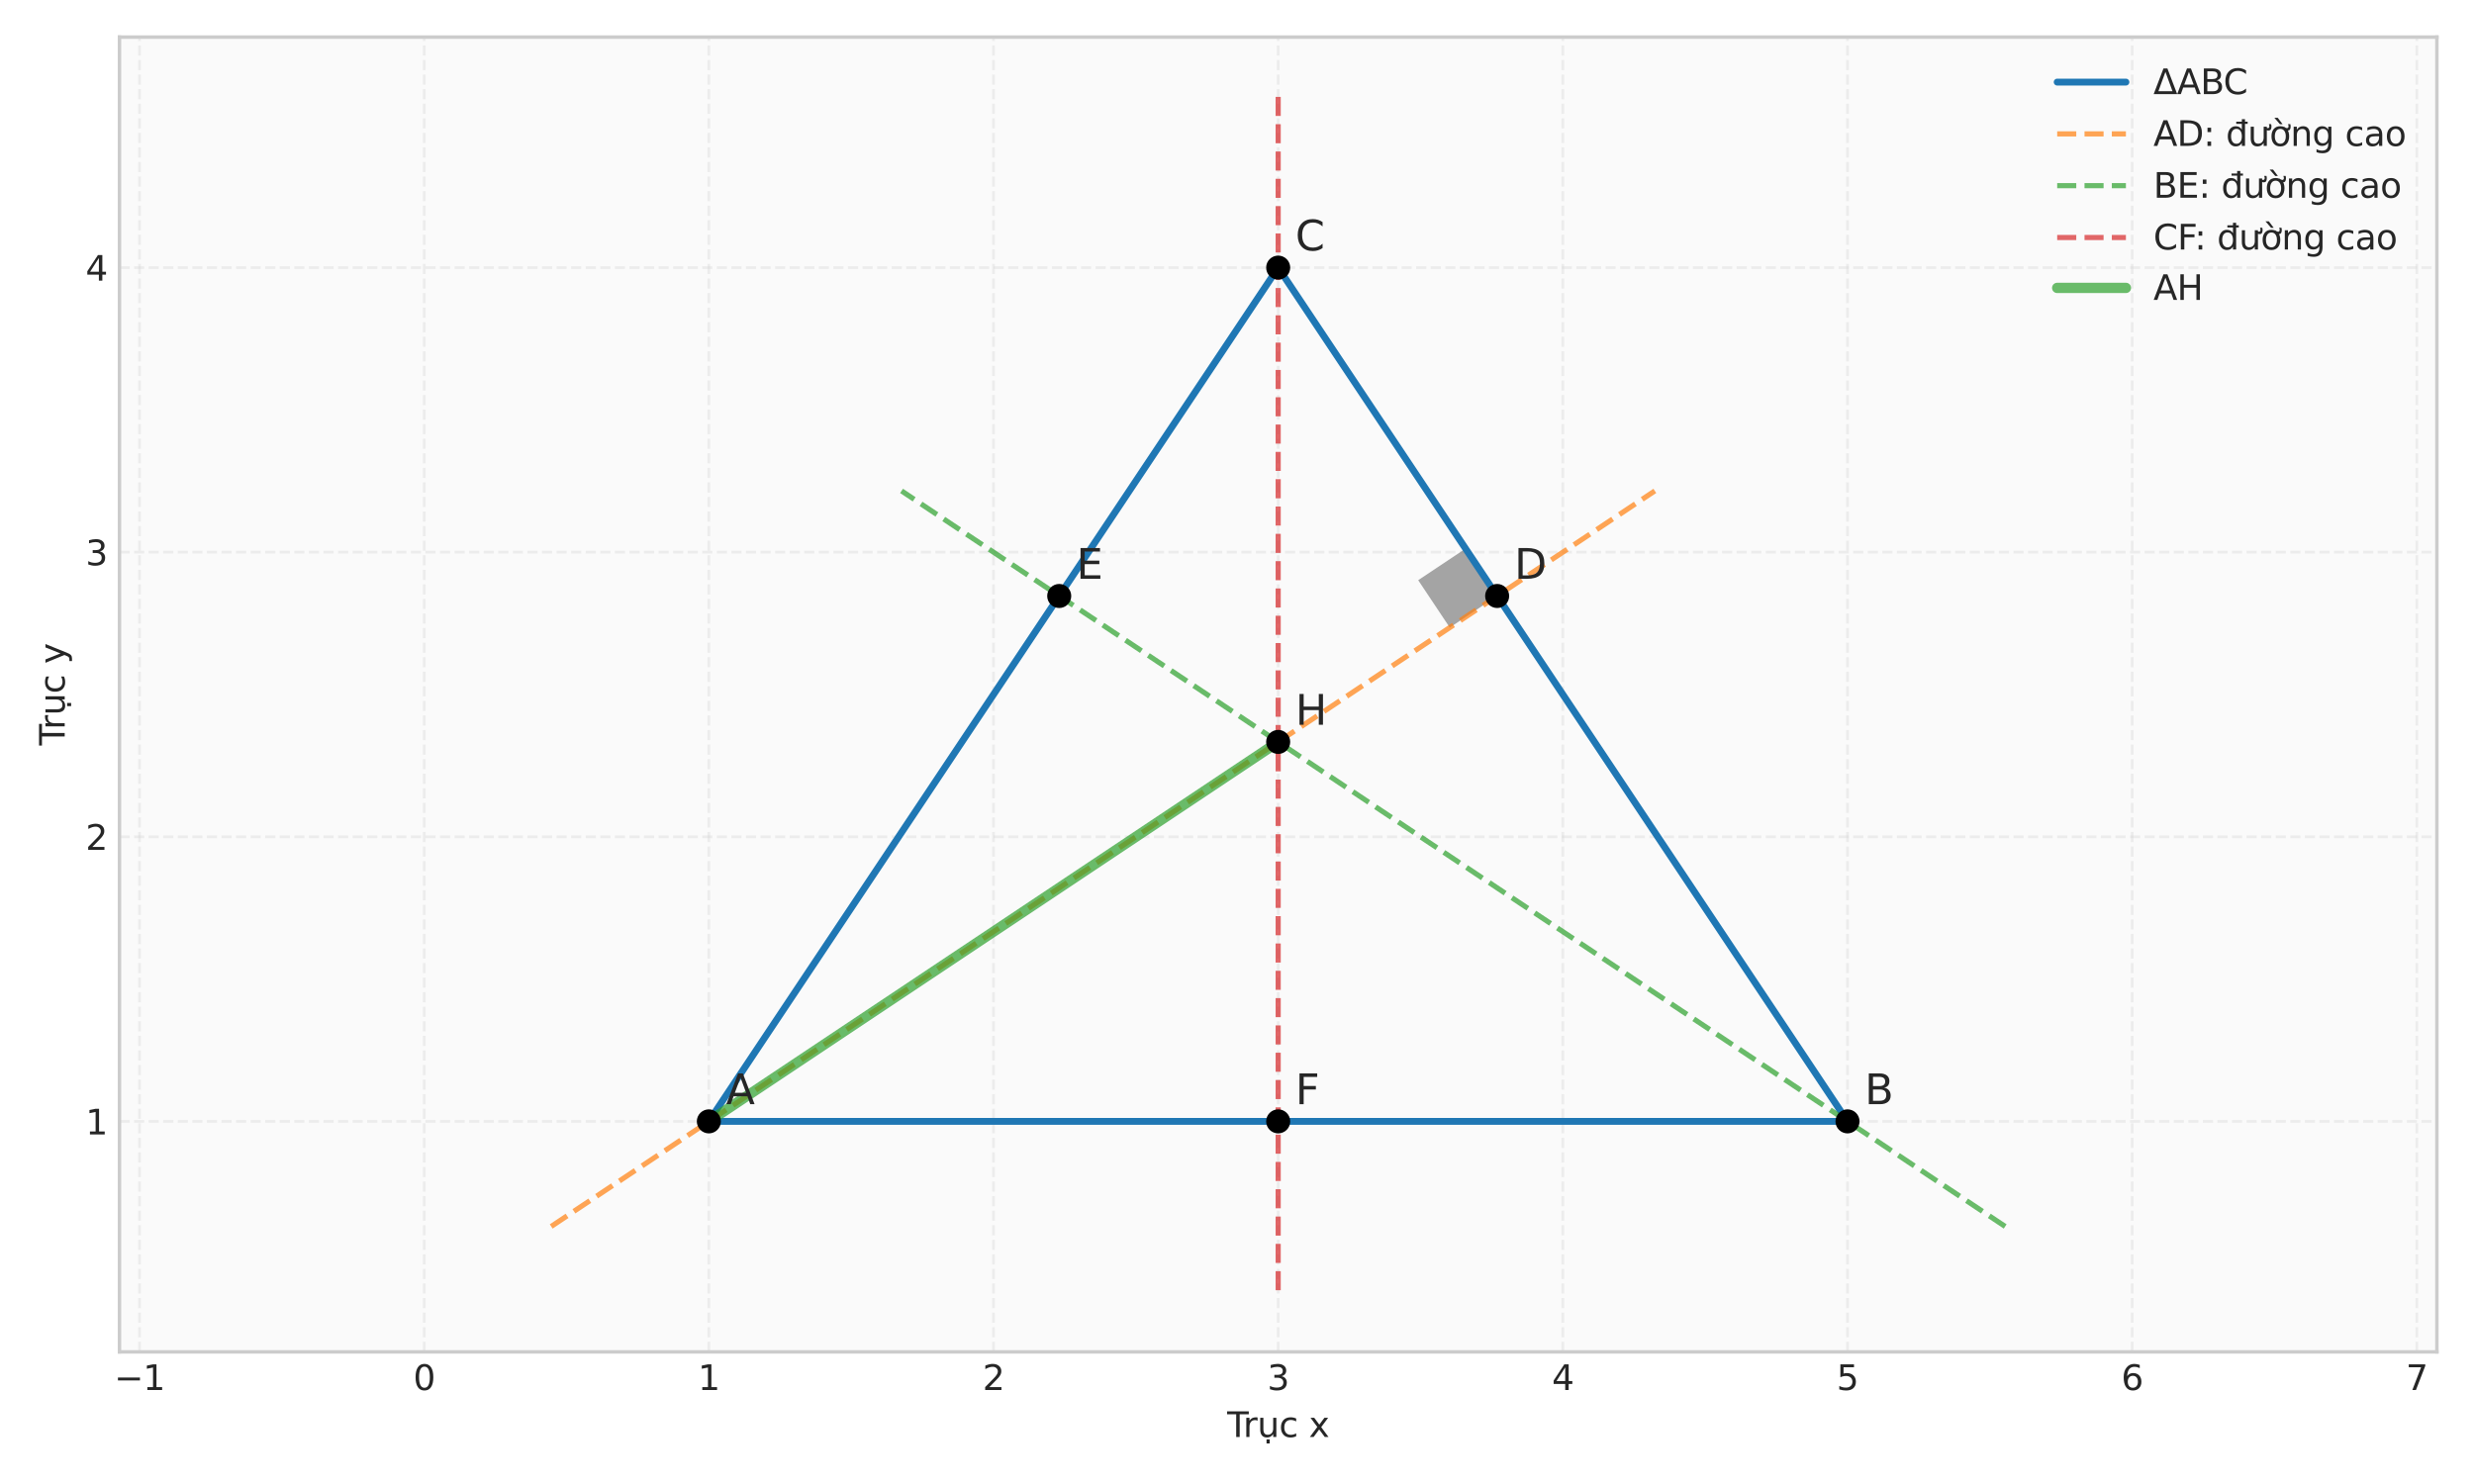 <?xml version="1.0" encoding="utf-8" standalone="no"?>
<!DOCTYPE svg PUBLIC "-//W3C//DTD SVG 1.1//EN"
  "http://www.w3.org/Graphics/SVG/1.1/DTD/svg11.dtd">
<svg xmlns:xlink="http://www.w3.org/1999/xlink" width="720pt" height="432pt" viewBox="0 0 720 432" xmlns="http://www.w3.org/2000/svg" version="1.1">
 <defs>
  <style type="text/css">*{stroke-linejoin: round; stroke-linecap: butt}</style>
 </defs>
 <g id="figure_1">
  <g id="patch_1">
   <path d="M 0 432 
L 720 432 
L 720 0 
L 0 0 
z
" style="fill: #ffffff"/>
  </g>
  <g id="axes_1">
   <g id="patch_2">
    <path d="M 34.77 393.54 
L 709.2 393.54 
L 709.2 10.8 
L 34.77 10.8 
z
" style="fill: #fafafa"/>
   </g>
   <g id="matplotlib.axis_1">
    <g id="xtick_1">
     <g id="line2d_1">
      <path d="M 40.608 393.54 
L 40.608 10.8 
" clip-path="url(#p1a3123258f)" style="fill: none; stroke-dasharray: 2.96,1.28; stroke-dashoffset: 0; stroke: #cccccc; stroke-opacity: 0.3; stroke-width: 0.8"/>
     </g>
     <g id="line2d_2"/>
     <g id="text_1">
      <!-- −1 -->
      <g style="fill: #262626" transform="translate(33.237 404.638) scale(0.1 -0.1)">
       <defs>
        <path id="DejaVuSans-2212" d="M 678 2272 
L 4684 2272 
L 4684 1741 
L 678 1741 
L 678 2272 
z
" transform="scale(0.016)"/>
        <path id="DejaVuSans-31" d="M 794 531 
L 1825 531 
L 1825 4091 
L 703 3866 
L 703 4441 
L 1819 4666 
L 2450 4666 
L 2450 531 
L 3481 531 
L 3481 0 
L 794 0 
L 794 531 
z
" transform="scale(0.016)"/>
       </defs>
       <use xlink:href="#DejaVuSans-2212"/>
       <use xlink:href="#DejaVuSans-31" transform="translate(83.789 0)"/>
      </g>
     </g>
    </g>
    <g id="xtick_2">
     <g id="line2d_3">
      <path d="M 123.453 393.54 
L 123.453 10.8 
" clip-path="url(#p1a3123258f)" style="fill: none; stroke-dasharray: 2.96,1.28; stroke-dashoffset: 0; stroke: #cccccc; stroke-opacity: 0.3; stroke-width: 0.8"/>
     </g>
     <g id="line2d_4"/>
     <g id="text_2">
      <!-- 0 -->
      <g style="fill: #262626" transform="translate(120.271 404.638) scale(0.1 -0.1)">
       <defs>
        <path id="DejaVuSans-30" d="M 2034 4250 
Q 1547 4250 1301 3770 
Q 1056 3291 1056 2328 
Q 1056 1369 1301 889 
Q 1547 409 2034 409 
Q 2525 409 2770 889 
Q 3016 1369 3016 2328 
Q 3016 3291 2770 3770 
Q 2525 4250 2034 4250 
z
M 2034 4750 
Q 2819 4750 3233 4129 
Q 3647 3509 3647 2328 
Q 3647 1150 3233 529 
Q 2819 -91 2034 -91 
Q 1250 -91 836 529 
Q 422 1150 422 2328 
Q 422 3509 836 4129 
Q 1250 4750 2034 4750 
z
" transform="scale(0.016)"/>
       </defs>
       <use xlink:href="#DejaVuSans-30"/>
      </g>
     </g>
    </g>
    <g id="xtick_3">
     <g id="line2d_5">
      <path d="M 206.297 393.54 
L 206.297 10.8 
" clip-path="url(#p1a3123258f)" style="fill: none; stroke-dasharray: 2.96,1.28; stroke-dashoffset: 0; stroke: #cccccc; stroke-opacity: 0.3; stroke-width: 0.8"/>
     </g>
     <g id="line2d_6"/>
     <g id="text_3">
      <!-- 1 -->
      <g style="fill: #262626" transform="translate(203.115 404.638) scale(0.1 -0.1)">
       <use xlink:href="#DejaVuSans-31"/>
      </g>
     </g>
    </g>
    <g id="xtick_4">
     <g id="line2d_7">
      <path d="M 289.141 393.54 
L 289.141 10.8 
" clip-path="url(#p1a3123258f)" style="fill: none; stroke-dasharray: 2.96,1.28; stroke-dashoffset: 0; stroke: #cccccc; stroke-opacity: 0.3; stroke-width: 0.8"/>
     </g>
     <g id="line2d_8"/>
     <g id="text_4">
      <!-- 2 -->
      <g style="fill: #262626" transform="translate(285.96 404.638) scale(0.1 -0.1)">
       <defs>
        <path id="DejaVuSans-32" d="M 1228 531 
L 3431 531 
L 3431 0 
L 469 0 
L 469 531 
Q 828 903 1448 1529 
Q 2069 2156 2228 2338 
Q 2531 2678 2651 2914 
Q 2772 3150 2772 3378 
Q 2772 3750 2511 3984 
Q 2250 4219 1831 4219 
Q 1534 4219 1204 4116 
Q 875 4013 500 3803 
L 500 4441 
Q 881 4594 1212 4672 
Q 1544 4750 1819 4750 
Q 2544 4750 2975 4387 
Q 3406 4025 3406 3419 
Q 3406 3131 3298 2873 
Q 3191 2616 2906 2266 
Q 2828 2175 2409 1742 
Q 1991 1309 1228 531 
z
" transform="scale(0.016)"/>
       </defs>
       <use xlink:href="#DejaVuSans-32"/>
      </g>
     </g>
    </g>
    <g id="xtick_5">
     <g id="line2d_9">
      <path d="M 371.985 393.54 
L 371.985 10.8 
" clip-path="url(#p1a3123258f)" style="fill: none; stroke-dasharray: 2.96,1.28; stroke-dashoffset: 0; stroke: #cccccc; stroke-opacity: 0.3; stroke-width: 0.8"/>
     </g>
     <g id="line2d_10"/>
     <g id="text_5">
      <!-- 3 -->
      <g style="fill: #262626" transform="translate(368.804 404.638) scale(0.1 -0.1)">
       <defs>
        <path id="DejaVuSans-33" d="M 2597 2516 
Q 3050 2419 3304 2112 
Q 3559 1806 3559 1356 
Q 3559 666 3084 287 
Q 2609 -91 1734 -91 
Q 1441 -91 1130 -33 
Q 819 25 488 141 
L 488 750 
Q 750 597 1062 519 
Q 1375 441 1716 441 
Q 2309 441 2620 675 
Q 2931 909 2931 1356 
Q 2931 1769 2642 2001 
Q 2353 2234 1838 2234 
L 1294 2234 
L 1294 2753 
L 1863 2753 
Q 2328 2753 2575 2939 
Q 2822 3125 2822 3475 
Q 2822 3834 2567 4026 
Q 2313 4219 1838 4219 
Q 1578 4219 1281 4162 
Q 984 4106 628 3988 
L 628 4550 
Q 988 4650 1302 4700 
Q 1616 4750 1894 4750 
Q 2613 4750 3031 4423 
Q 3450 4097 3450 3541 
Q 3450 3153 3228 2886 
Q 3006 2619 2597 2516 
z
" transform="scale(0.016)"/>
       </defs>
       <use xlink:href="#DejaVuSans-33"/>
      </g>
     </g>
    </g>
    <g id="xtick_6">
     <g id="line2d_11">
      <path d="M 454.829 393.54 
L 454.829 10.8 
" clip-path="url(#p1a3123258f)" style="fill: none; stroke-dasharray: 2.96,1.28; stroke-dashoffset: 0; stroke: #cccccc; stroke-opacity: 0.3; stroke-width: 0.8"/>
     </g>
     <g id="line2d_12"/>
     <g id="text_6">
      <!-- 4 -->
      <g style="fill: #262626" transform="translate(451.648 404.638) scale(0.1 -0.1)">
       <defs>
        <path id="DejaVuSans-34" d="M 2419 4116 
L 825 1625 
L 2419 1625 
L 2419 4116 
z
M 2253 4666 
L 3047 4666 
L 3047 1625 
L 3713 1625 
L 3713 1100 
L 3047 1100 
L 3047 0 
L 2419 0 
L 2419 1100 
L 313 1100 
L 313 1709 
L 2253 4666 
z
" transform="scale(0.016)"/>
       </defs>
       <use xlink:href="#DejaVuSans-34"/>
      </g>
     </g>
    </g>
    <g id="xtick_7">
     <g id="line2d_13">
      <path d="M 537.673 393.54 
L 537.673 10.8 
" clip-path="url(#p1a3123258f)" style="fill: none; stroke-dasharray: 2.96,1.28; stroke-dashoffset: 0; stroke: #cccccc; stroke-opacity: 0.3; stroke-width: 0.8"/>
     </g>
     <g id="line2d_14"/>
     <g id="text_7">
      <!-- 5 -->
      <g style="fill: #262626" transform="translate(534.492 404.638) scale(0.1 -0.1)">
       <defs>
        <path id="DejaVuSans-35" d="M 691 4666 
L 3169 4666 
L 3169 4134 
L 1269 4134 
L 1269 2991 
Q 1406 3038 1543 3061 
Q 1681 3084 1819 3084 
Q 2600 3084 3056 2656 
Q 3513 2228 3513 1497 
Q 3513 744 3044 326 
Q 2575 -91 1722 -91 
Q 1428 -91 1123 -41 
Q 819 9 494 109 
L 494 744 
Q 775 591 1075 516 
Q 1375 441 1709 441 
Q 2250 441 2565 725 
Q 2881 1009 2881 1497 
Q 2881 1984 2565 2268 
Q 2250 2553 1709 2553 
Q 1456 2553 1204 2497 
Q 953 2441 691 2322 
L 691 4666 
z
" transform="scale(0.016)"/>
       </defs>
       <use xlink:href="#DejaVuSans-35"/>
      </g>
     </g>
    </g>
    <g id="xtick_8">
     <g id="line2d_15">
      <path d="M 620.517 393.54 
L 620.517 10.8 
" clip-path="url(#p1a3123258f)" style="fill: none; stroke-dasharray: 2.96,1.28; stroke-dashoffset: 0; stroke: #cccccc; stroke-opacity: 0.3; stroke-width: 0.8"/>
     </g>
     <g id="line2d_16"/>
     <g id="text_8">
      <!-- 6 -->
      <g style="fill: #262626" transform="translate(617.336 404.638) scale(0.1 -0.1)">
       <defs>
        <path id="DejaVuSans-36" d="M 2113 2584 
Q 1688 2584 1439 2293 
Q 1191 2003 1191 1497 
Q 1191 994 1439 701 
Q 1688 409 2113 409 
Q 2538 409 2786 701 
Q 3034 994 3034 1497 
Q 3034 2003 2786 2293 
Q 2538 2584 2113 2584 
z
M 3366 4563 
L 3366 3988 
Q 3128 4100 2886 4159 
Q 2644 4219 2406 4219 
Q 1781 4219 1451 3797 
Q 1122 3375 1075 2522 
Q 1259 2794 1537 2939 
Q 1816 3084 2150 3084 
Q 2853 3084 3261 2657 
Q 3669 2231 3669 1497 
Q 3669 778 3244 343 
Q 2819 -91 2113 -91 
Q 1303 -91 875 529 
Q 447 1150 447 2328 
Q 447 3434 972 4092 
Q 1497 4750 2381 4750 
Q 2619 4750 2861 4703 
Q 3103 4656 3366 4563 
z
" transform="scale(0.016)"/>
       </defs>
       <use xlink:href="#DejaVuSans-36"/>
      </g>
     </g>
    </g>
    <g id="xtick_9">
     <g id="line2d_17">
      <path d="M 703.362 393.54 
L 703.362 10.8 
" clip-path="url(#p1a3123258f)" style="fill: none; stroke-dasharray: 2.96,1.28; stroke-dashoffset: 0; stroke: #cccccc; stroke-opacity: 0.3; stroke-width: 0.8"/>
     </g>
     <g id="line2d_18"/>
     <g id="text_9">
      <!-- 7 -->
      <g style="fill: #262626" transform="translate(700.18 404.638) scale(0.1 -0.1)">
       <defs>
        <path id="DejaVuSans-37" d="M 525 4666 
L 3525 4666 
L 3525 4397 
L 1831 0 
L 1172 0 
L 2766 4134 
L 525 4134 
L 525 4666 
z
" transform="scale(0.016)"/>
       </defs>
       <use xlink:href="#DejaVuSans-37"/>
      </g>
     </g>
    </g>
    <g id="text_10">
     <!-- Trục x -->
     <g style="fill: #262626" transform="translate(357.147 418.317) scale(0.1 -0.1)">
      <defs>
       <path id="DejaVuSans-54" d="M -19 4666 
L 3928 4666 
L 3928 4134 
L 2272 4134 
L 2272 0 
L 1638 0 
L 1638 4134 
L -19 4134 
L -19 4666 
z
" transform="scale(0.016)"/>
       <path id="DejaVuSans-72" d="M 2631 2963 
Q 2534 3019 2420 3045 
Q 2306 3072 2169 3072 
Q 1681 3072 1420 2755 
Q 1159 2438 1159 1844 
L 1159 0 
L 581 0 
L 581 3500 
L 1159 3500 
L 1159 2956 
Q 1341 3275 1631 3429 
Q 1922 3584 2338 3584 
Q 2397 3584 2469 3576 
Q 2541 3569 2628 3553 
L 2631 2963 
z
" transform="scale(0.016)"/>
       <path id="DejaVuSans-1ee5" d="M 544 1381 
L 544 3500 
L 1119 3500 
L 1119 1403 
Q 1119 906 1312 657 
Q 1506 409 1894 409 
Q 2359 409 2629 706 
Q 2900 1003 2900 1516 
L 2900 3500 
L 3475 3500 
L 3475 0 
L 2900 0 
L 2900 538 
Q 2691 219 2414 64 
Q 2138 -91 1772 -91 
Q 1169 -91 856 284 
Q 544 659 544 1381 
z
M 1991 3584 
L 1991 3584 
z
M 1690 -441 
L 2265 -441 
L 2265 -1172 
L 1690 -1172 
L 1690 -441 
z
" transform="scale(0.016)"/>
       <path id="DejaVuSans-63" d="M 3122 3366 
L 3122 2828 
Q 2878 2963 2633 3030 
Q 2388 3097 2138 3097 
Q 1578 3097 1268 2742 
Q 959 2388 959 1747 
Q 959 1106 1268 751 
Q 1578 397 2138 397 
Q 2388 397 2633 464 
Q 2878 531 3122 666 
L 3122 134 
Q 2881 22 2623 -34 
Q 2366 -91 2075 -91 
Q 1284 -91 818 406 
Q 353 903 353 1747 
Q 353 2603 823 3093 
Q 1294 3584 2113 3584 
Q 2378 3584 2631 3529 
Q 2884 3475 3122 3366 
z
" transform="scale(0.016)"/>
       <path id="DejaVuSans-20" transform="scale(0.016)"/>
       <path id="DejaVuSans-78" d="M 3513 3500 
L 2247 1797 
L 3578 0 
L 2900 0 
L 1881 1375 
L 863 0 
L 184 0 
L 1544 1831 
L 300 3500 
L 978 3500 
L 1906 2253 
L 2834 3500 
L 3513 3500 
z
" transform="scale(0.016)"/>
      </defs>
      <use xlink:href="#DejaVuSans-54"/>
      <use xlink:href="#DejaVuSans-72" transform="translate(46.334 0)"/>
      <use xlink:href="#DejaVuSans-1ee5" transform="translate(87.447 0)"/>
      <use xlink:href="#DejaVuSans-63" transform="translate(150.826 0)"/>
      <use xlink:href="#DejaVuSans-20" transform="translate(205.807 0)"/>
      <use xlink:href="#DejaVuSans-78" transform="translate(237.594 0)"/>
     </g>
    </g>
   </g>
   <g id="matplotlib.axis_2">
    <g id="ytick_1">
     <g id="line2d_19">
      <path d="M 34.77 326.436 
L 709.2 326.436 
" clip-path="url(#p1a3123258f)" style="fill: none; stroke-dasharray: 2.96,1.28; stroke-dashoffset: 0; stroke: #cccccc; stroke-opacity: 0.3; stroke-width: 0.8"/>
     </g>
     <g id="line2d_20"/>
     <g id="text_11">
      <!-- 1 -->
      <g style="fill: #262626" transform="translate(24.907 330.235) scale(0.1 -0.1)">
       <use xlink:href="#DejaVuSans-31"/>
      </g>
     </g>
    </g>
    <g id="ytick_2">
     <g id="line2d_21">
      <path d="M 34.77 243.592 
L 709.2 243.592 
" clip-path="url(#p1a3123258f)" style="fill: none; stroke-dasharray: 2.96,1.28; stroke-dashoffset: 0; stroke: #cccccc; stroke-opacity: 0.3; stroke-width: 0.8"/>
     </g>
     <g id="line2d_22"/>
     <g id="text_12">
      <!-- 2 -->
      <g style="fill: #262626" transform="translate(24.907 247.391) scale(0.1 -0.1)">
       <use xlink:href="#DejaVuSans-32"/>
      </g>
     </g>
    </g>
    <g id="ytick_3">
     <g id="line2d_23">
      <path d="M 34.77 160.748 
L 709.2 160.748 
" clip-path="url(#p1a3123258f)" style="fill: none; stroke-dasharray: 2.96,1.28; stroke-dashoffset: 0; stroke: #cccccc; stroke-opacity: 0.3; stroke-width: 0.8"/>
     </g>
     <g id="line2d_24"/>
     <g id="text_13">
      <!-- 3 -->
      <g style="fill: #262626" transform="translate(24.907 164.547) scale(0.1 -0.1)">
       <use xlink:href="#DejaVuSans-33"/>
      </g>
     </g>
    </g>
    <g id="ytick_4">
     <g id="line2d_25">
      <path d="M 34.77 77.904 
L 709.2 77.904 
" clip-path="url(#p1a3123258f)" style="fill: none; stroke-dasharray: 2.96,1.28; stroke-dashoffset: 0; stroke: #cccccc; stroke-opacity: 0.3; stroke-width: 0.8"/>
     </g>
     <g id="line2d_26"/>
     <g id="text_14">
      <!-- 4 -->
      <g style="fill: #262626" transform="translate(24.907 81.703) scale(0.1 -0.1)">
       <use xlink:href="#DejaVuSans-34"/>
      </g>
     </g>
    </g>
    <g id="text_15">
     <!-- Trục y -->
     <g style="fill: #262626" transform="translate(18.828 217.008) rotate(-90) scale(0.1 -0.1)">
      <defs>
       <path id="DejaVuSans-79" d="M 2059 -325 
Q 1816 -950 1584 -1140 
Q 1353 -1331 966 -1331 
L 506 -1331 
L 506 -850 
L 844 -850 
Q 1081 -850 1212 -737 
Q 1344 -625 1503 -206 
L 1606 56 
L 191 3500 
L 800 3500 
L 1894 763 
L 2988 3500 
L 3597 3500 
L 2059 -325 
z
" transform="scale(0.016)"/>
      </defs>
      <use xlink:href="#DejaVuSans-54"/>
      <use xlink:href="#DejaVuSans-72" transform="translate(46.334 0)"/>
      <use xlink:href="#DejaVuSans-1ee5" transform="translate(87.447 0)"/>
      <use xlink:href="#DejaVuSans-63" transform="translate(150.826 0)"/>
      <use xlink:href="#DejaVuSans-20" transform="translate(205.807 0)"/>
      <use xlink:href="#DejaVuSans-79" transform="translate(237.594 0)"/>
     </g>
    </g>
   </g>
   <g id="patch_3">
    <path d="M 435.711 173.493 
L 426.521 159.707 
L 412.734 168.898 
L 421.925 182.684 
z
" clip-path="url(#p1a3123258f)" style="fill: #808080; opacity: 0.7"/>
   </g>
   <g id="line2d_27">
    <path d="M 206.297 326.436 
L 537.673 326.436 
L 371.985 77.904 
L 206.297 326.436 
" clip-path="url(#p1a3123258f)" style="fill: none; stroke: #1f77b4; stroke-width: 2; stroke-linecap: round"/>
   </g>
   <g id="line2d_28">
    <path d="M 160.414 357.025 
L 163.658 354.862 
L 166.902 352.699 
L 170.147 350.536 
L 173.391 348.374 
L 176.635 346.211 
L 179.879 344.048 
L 183.123 341.885 
L 186.368 339.722 
L 189.612 337.559 
L 192.856 335.397 
L 196.1 333.234 
L 199.345 331.071 
L 202.589 328.908 
L 205.833 326.745 
L 209.077 324.582 
L 212.322 322.42 
L 215.566 320.257 
L 218.81 318.094 
L 222.054 315.931 
L 225.299 313.768 
L 228.543 311.605 
L 231.787 309.443 
L 235.031 307.28 
L 238.276 305.117 
L 241.52 302.954 
L 244.764 300.791 
L 248.008 298.628 
L 251.253 296.466 
L 254.497 294.303 
L 257.741 292.14 
L 260.985 289.977 
L 264.23 287.814 
L 267.474 285.651 
L 270.718 283.489 
L 273.962 281.326 
L 277.207 279.163 
L 280.451 277 
L 283.695 274.837 
L 286.939 272.674 
L 290.184 270.512 
L 293.428 268.349 
L 296.672 266.186 
L 299.916 264.023 
L 303.161 261.86 
L 306.405 259.697 
L 309.649 257.535 
L 312.893 255.372 
L 316.138 253.209 
L 319.382 251.046 
L 322.626 248.883 
L 325.87 246.72 
L 329.115 244.558 
L 332.359 242.395 
L 335.603 240.232 
L 338.847 238.069 
L 342.092 235.906 
L 345.336 233.743 
L 348.58 231.581 
L 351.824 229.418 
L 355.069 227.255 
L 358.313 225.092 
L 361.557 222.929 
L 364.801 220.766 
L 368.046 218.604 
L 371.29 216.441 
L 374.534 214.278 
L 377.778 212.115 
L 381.023 209.952 
L 384.267 207.789 
L 387.511 205.627 
L 390.755 203.464 
L 394 201.301 
L 397.244 199.138 
L 400.488 196.975 
L 403.732 194.813 
L 406.977 192.65 
L 410.221 190.487 
L 413.465 188.324 
L 416.709 186.161 
L 419.954 183.998 
L 423.198 181.836 
L 426.442 179.673 
L 429.686 177.51 
L 432.93 175.347 
L 436.175 173.184 
L 439.419 171.021 
L 442.663 168.859 
L 445.907 166.696 
L 449.152 164.533 
L 452.396 162.37 
L 455.64 160.207 
L 458.884 158.044 
L 462.129 155.882 
L 465.373 153.719 
L 468.617 151.556 
L 471.861 149.393 
L 475.106 147.23 
L 478.35 145.067 
L 481.594 142.905 
" clip-path="url(#p1a3123258f)" style="fill: none; stroke-dasharray: 5.55,2.4; stroke-dashoffset: 0; stroke: #ff7f0e; stroke-opacity: 0.7; stroke-width: 1.5"/>
   </g>
   <g id="line2d_29">
    <path d="M 583.556 357.025 
L 580.312 354.862 
L 577.068 352.699 
L 573.823 350.536 
L 570.579 348.374 
L 567.335 346.211 
L 564.091 344.048 
L 560.847 341.885 
L 557.602 339.722 
L 554.358 337.559 
L 551.114 335.397 
L 547.87 333.234 
L 544.625 331.071 
L 541.381 328.908 
L 538.137 326.745 
L 534.893 324.582 
L 531.648 322.42 
L 528.404 320.257 
L 525.16 318.094 
L 521.916 315.931 
L 518.671 313.768 
L 515.427 311.605 
L 512.183 309.443 
L 508.939 307.28 
L 505.694 305.117 
L 502.45 302.954 
L 499.206 300.791 
L 495.962 298.628 
L 492.717 296.466 
L 489.473 294.303 
L 486.229 292.14 
L 482.985 289.977 
L 479.74 287.814 
L 476.496 285.651 
L 473.252 283.489 
L 470.008 281.326 
L 466.763 279.163 
L 463.519 277 
L 460.275 274.837 
L 457.031 272.674 
L 453.786 270.512 
L 450.542 268.349 
L 447.298 266.186 
L 444.054 264.023 
L 440.809 261.86 
L 437.565 259.697 
L 434.321 257.535 
L 431.077 255.372 
L 427.832 253.209 
L 424.588 251.046 
L 421.344 248.883 
L 418.1 246.72 
L 414.855 244.558 
L 411.611 242.395 
L 408.367 240.232 
L 405.123 238.069 
L 401.878 235.906 
L 398.634 233.743 
L 395.39 231.581 
L 392.146 229.418 
L 388.901 227.255 
L 385.657 225.092 
L 382.413 222.929 
L 379.169 220.766 
L 375.924 218.604 
L 372.68 216.441 
L 369.436 214.278 
L 366.192 212.115 
L 362.947 209.952 
L 359.703 207.789 
L 356.459 205.627 
L 353.215 203.464 
L 349.97 201.301 
L 346.726 199.138 
L 343.482 196.975 
L 340.238 194.813 
L 336.993 192.65 
L 333.749 190.487 
L 330.505 188.324 
L 327.261 186.161 
L 324.016 183.998 
L 320.772 181.836 
L 317.528 179.673 
L 314.284 177.51 
L 311.04 175.347 
L 307.795 173.184 
L 304.551 171.021 
L 301.307 168.859 
L 298.063 166.696 
L 294.818 164.533 
L 291.574 162.37 
L 288.33 160.207 
L 285.086 158.044 
L 281.841 155.882 
L 278.597 153.719 
L 275.353 151.556 
L 272.109 149.393 
L 268.864 147.23 
L 265.62 145.067 
L 262.376 142.905 
" clip-path="url(#p1a3123258f)" style="fill: none; stroke-dasharray: 5.55,2.4; stroke-dashoffset: 0; stroke: #2ca02c; stroke-opacity: 0.7; stroke-width: 1.5"/>
   </g>
   <g id="line2d_30">
    <path d="M 371.985 28.197 
L 371.985 31.712 
L 371.985 35.226 
L 371.985 38.741 
L 371.985 42.256 
L 371.985 45.77 
L 371.985 49.285 
L 371.985 52.799 
L 371.985 56.314 
L 371.985 59.829 
L 371.985 63.343 
L 371.985 66.858 
L 371.985 70.372 
L 371.985 73.887 
L 371.985 77.402 
L 371.985 80.916 
L 371.985 84.431 
L 371.985 87.945 
L 371.985 91.46 
L 371.985 94.975 
L 371.985 98.489 
L 371.985 102.004 
L 371.985 105.518 
L 371.985 109.033 
L 371.985 112.548 
L 371.985 116.062 
L 371.985 119.577 
L 371.985 123.091 
L 371.985 126.606 
L 371.985 130.121 
L 371.985 133.635 
L 371.985 137.15 
L 371.985 140.664 
L 371.985 144.179 
L 371.985 147.694 
L 371.985 151.208 
L 371.985 154.723 
L 371.985 158.237 
L 371.985 161.752 
L 371.985 165.267 
L 371.985 168.781 
L 371.985 172.296 
L 371.985 175.81 
L 371.985 179.325 
L 371.985 182.84 
L 371.985 186.354 
L 371.985 189.869 
L 371.985 193.383 
L 371.985 196.898 
L 371.985 200.413 
L 371.985 203.927 
L 371.985 207.442 
L 371.985 210.957 
L 371.985 214.471 
L 371.985 217.986 
L 371.985 221.5 
L 371.985 225.015 
L 371.985 228.53 
L 371.985 232.044 
L 371.985 235.559 
L 371.985 239.073 
L 371.985 242.588 
L 371.985 246.103 
L 371.985 249.617 
L 371.985 253.132 
L 371.985 256.646 
L 371.985 260.161 
L 371.985 263.676 
L 371.985 267.19 
L 371.985 270.705 
L 371.985 274.219 
L 371.985 277.734 
L 371.985 281.249 
L 371.985 284.763 
L 371.985 288.278 
L 371.985 291.792 
L 371.985 295.307 
L 371.985 298.822 
L 371.985 302.336 
L 371.985 305.851 
L 371.985 309.365 
L 371.985 312.88 
L 371.985 316.395 
L 371.985 319.909 
L 371.985 323.424 
L 371.985 326.938 
L 371.985 330.453 
L 371.985 333.968 
L 371.985 337.482 
L 371.985 340.997 
L 371.985 344.511 
L 371.985 348.026 
L 371.985 351.541 
L 371.985 355.055 
L 371.985 358.57 
L 371.985 362.084 
L 371.985 365.599 
L 371.985 369.114 
L 371.985 372.628 
L 371.985 376.143 
" clip-path="url(#p1a3123258f)" style="fill: none; stroke-dasharray: 5.55,2.4; stroke-dashoffset: 0; stroke: #d62728; stroke-opacity: 0.7; stroke-width: 1.5"/>
   </g>
   <g id="line2d_31">
    <path d="M 206.297 326.436 
L 371.985 215.977 
" clip-path="url(#p1a3123258f)" style="fill: none; stroke: #2ca02c; stroke-opacity: 0.7; stroke-width: 3; stroke-linecap: round"/>
   </g>
   <g id="patch_4">
    <path d="M 34.77 393.54 
L 34.77 10.8 
" style="fill: none; stroke: #cccccc; stroke-linejoin: miter; stroke-linecap: square"/>
   </g>
   <g id="patch_5">
    <path d="M 709.2 393.54 
L 709.2 10.8 
" style="fill: none; stroke: #cccccc; stroke-linejoin: miter; stroke-linecap: square"/>
   </g>
   <g id="patch_6">
    <path d="M 34.77 393.54 
L 709.2 393.54 
" style="fill: none; stroke: #cccccc; stroke-linejoin: miter; stroke-linecap: square"/>
   </g>
   <g id="patch_7">
    <path d="M 34.77 10.8 
L 709.2 10.8 
" style="fill: none; stroke: #cccccc; stroke-linejoin: miter; stroke-linecap: square"/>
   </g>
   <g id="text_16">
    <!-- A -->
    <g style="fill: #262626" transform="translate(211.297 321.436) scale(0.12 -0.12)">
     <defs>
      <path id="DejaVuSans-41" d="M 2188 4044 
L 1331 1722 
L 3047 1722 
L 2188 4044 
z
M 1831 4666 
L 2547 4666 
L 4325 0 
L 3669 0 
L 3244 1197 
L 1141 1197 
L 716 0 
L 50 0 
L 1831 4666 
z
" transform="scale(0.016)"/>
     </defs>
     <use xlink:href="#DejaVuSans-41"/>
    </g>
   </g>
   <g id="text_17">
    <!-- B -->
    <g style="fill: #262626" transform="translate(542.673 321.436) scale(0.12 -0.12)">
     <defs>
      <path id="DejaVuSans-42" d="M 1259 2228 
L 1259 519 
L 2272 519 
Q 2781 519 3026 730 
Q 3272 941 3272 1375 
Q 3272 1813 3026 2020 
Q 2781 2228 2272 2228 
L 1259 2228 
z
M 1259 4147 
L 1259 2741 
L 2194 2741 
Q 2656 2741 2882 2914 
Q 3109 3088 3109 3444 
Q 3109 3797 2882 3972 
Q 2656 4147 2194 4147 
L 1259 4147 
z
M 628 4666 
L 2241 4666 
Q 2963 4666 3353 4366 
Q 3744 4066 3744 3513 
Q 3744 3084 3544 2831 
Q 3344 2578 2956 2516 
Q 3422 2416 3680 2098 
Q 3938 1781 3938 1306 
Q 3938 681 3513 340 
Q 3088 0 2303 0 
L 628 0 
L 628 4666 
z
" transform="scale(0.016)"/>
     </defs>
     <use xlink:href="#DejaVuSans-42"/>
    </g>
   </g>
   <g id="text_18">
    <!-- C -->
    <g style="fill: #262626" transform="translate(376.985 72.904) scale(0.12 -0.12)">
     <defs>
      <path id="DejaVuSans-43" d="M 4122 4306 
L 4122 3641 
Q 3803 3938 3442 4084 
Q 3081 4231 2675 4231 
Q 1875 4231 1450 3742 
Q 1025 3253 1025 2328 
Q 1025 1406 1450 917 
Q 1875 428 2675 428 
Q 3081 428 3442 575 
Q 3803 722 4122 1019 
L 4122 359 
Q 3791 134 3420 21 
Q 3050 -91 2638 -91 
Q 1578 -91 968 557 
Q 359 1206 359 2328 
Q 359 3453 968 4101 
Q 1578 4750 2638 4750 
Q 3056 4750 3426 4639 
Q 3797 4528 4122 4306 
z
" transform="scale(0.016)"/>
     </defs>
     <use xlink:href="#DejaVuSans-43"/>
    </g>
   </g>
   <g id="text_19">
    <!-- D -->
    <g style="fill: #262626" transform="translate(440.711 168.493) scale(0.12 -0.12)">
     <defs>
      <path id="DejaVuSans-44" d="M 1259 4147 
L 1259 519 
L 2022 519 
Q 2988 519 3436 956 
Q 3884 1394 3884 2338 
Q 3884 3275 3436 3711 
Q 2988 4147 2022 4147 
L 1259 4147 
z
M 628 4666 
L 1925 4666 
Q 3281 4666 3915 4102 
Q 4550 3538 4550 2338 
Q 4550 1131 3912 565 
Q 3275 0 1925 0 
L 628 0 
L 628 4666 
z
" transform="scale(0.016)"/>
     </defs>
     <use xlink:href="#DejaVuSans-44"/>
    </g>
   </g>
   <g id="text_20">
    <!-- E -->
    <g style="fill: #262626" transform="translate(313.259 168.493) scale(0.12 -0.12)">
     <defs>
      <path id="DejaVuSans-45" d="M 628 4666 
L 3578 4666 
L 3578 4134 
L 1259 4134 
L 1259 2753 
L 3481 2753 
L 3481 2222 
L 1259 2222 
L 1259 531 
L 3634 531 
L 3634 0 
L 628 0 
L 628 4666 
z
" transform="scale(0.016)"/>
     </defs>
     <use xlink:href="#DejaVuSans-45"/>
    </g>
   </g>
   <g id="text_21">
    <!-- F -->
    <g style="fill: #262626" transform="translate(376.985 321.436) scale(0.12 -0.12)">
     <defs>
      <path id="DejaVuSans-46" d="M 628 4666 
L 3309 4666 
L 3309 4134 
L 1259 4134 
L 1259 2759 
L 3109 2759 
L 3109 2228 
L 1259 2228 
L 1259 0 
L 628 0 
L 628 4666 
z
" transform="scale(0.016)"/>
     </defs>
     <use xlink:href="#DejaVuSans-46"/>
    </g>
   </g>
   <g id="text_22">
    <!-- H -->
    <g style="fill: #262626" transform="translate(376.985 210.977) scale(0.12 -0.12)">
     <defs>
      <path id="DejaVuSans-48" d="M 628 4666 
L 1259 4666 
L 1259 2753 
L 3553 2753 
L 3553 4666 
L 4184 4666 
L 4184 0 
L 3553 0 
L 3553 2222 
L 1259 2222 
L 1259 0 
L 628 0 
L 628 4666 
z
" transform="scale(0.016)"/>
     </defs>
     <use xlink:href="#DejaVuSans-48"/>
    </g>
   </g>
   <g id="PathCollection_1">
    <defs>
     <path id="m5eaf72d0c3" d="M 0 3 
C 0.796 3 1.559 2.684 2.121 2.121 
C 2.684 1.559 3 0.796 3 0 
C 3 -0.796 2.684 -1.559 2.121 -2.121 
C 1.559 -2.684 0.796 -3 0 -3 
C -0.796 -3 -1.559 -2.684 -2.121 -2.121 
C -2.684 -1.559 -3 -0.796 -3 0 
C -3 0.796 -2.684 1.559 -2.121 2.121 
C -1.559 2.684 -0.796 3 0 3 
z
" style="stroke: #000000"/>
    </defs>
    <g clip-path="url(#p1a3123258f)">
     <use xlink:href="#m5eaf72d0c3" x="206.297" y="326.436" style="stroke: #000000"/>
    </g>
   </g>
   <g id="PathCollection_2">
    <g clip-path="url(#p1a3123258f)">
     <use xlink:href="#m5eaf72d0c3" x="537.673" y="326.436" style="stroke: #000000"/>
    </g>
   </g>
   <g id="PathCollection_3">
    <g clip-path="url(#p1a3123258f)">
     <use xlink:href="#m5eaf72d0c3" x="371.985" y="77.904" style="stroke: #000000"/>
    </g>
   </g>
   <g id="PathCollection_4">
    <g clip-path="url(#p1a3123258f)">
     <use xlink:href="#m5eaf72d0c3" x="435.711" y="173.493" style="stroke: #000000"/>
    </g>
   </g>
   <g id="PathCollection_5">
    <g clip-path="url(#p1a3123258f)">
     <use xlink:href="#m5eaf72d0c3" x="308.259" y="173.493" style="stroke: #000000"/>
    </g>
   </g>
   <g id="PathCollection_6">
    <g clip-path="url(#p1a3123258f)">
     <use xlink:href="#m5eaf72d0c3" x="371.985" y="326.436" style="stroke: #000000"/>
    </g>
   </g>
   <g id="PathCollection_7">
    <g clip-path="url(#p1a3123258f)">
     <use xlink:href="#m5eaf72d0c3" x="371.985" y="215.977" style="stroke: #000000"/>
    </g>
   </g>
   <g id="legend_1">
    <g id="line2d_32">
     <path d="M 598.698 23.898 
L 608.698 23.898 
L 618.698 23.898 
" style="fill: none; stroke: #1f77b4; stroke-width: 2; stroke-linecap: round"/>
    </g>
    <g id="text_23">
     <!-- ΔABC -->
     <g style="fill: #262626" transform="translate(626.698 27.398) scale(0.1 -0.1)">
      <defs>
       <path id="DejaVuSans-394" d="M 2188 4044 
L 906 525 
L 3472 525 
L 2188 4044 
z
M 50 0 
L 1831 4666 
L 2547 4666 
L 4325 0 
L 50 0 
z
" transform="scale(0.016)"/>
      </defs>
      <use xlink:href="#DejaVuSans-394"/>
      <use xlink:href="#DejaVuSans-41" transform="translate(68.408 0)"/>
      <use xlink:href="#DejaVuSans-42" transform="translate(136.816 0)"/>
      <use xlink:href="#DejaVuSans-43" transform="translate(203.67 0)"/>
     </g>
    </g>
    <g id="line2d_33">
     <path d="M 598.698 38.977 
L 608.698 38.977 
L 618.698 38.977 
" style="fill: none; stroke-dasharray: 5.55,2.4; stroke-dashoffset: 0; stroke: #ff7f0e; stroke-opacity: 0.7; stroke-width: 1.5"/>
    </g>
    <g id="text_24">
     <!-- AD: đường cao -->
     <g style="fill: #262626" transform="translate(626.698 42.477) scale(0.1 -0.1)">
      <defs>
       <path id="DejaVuSans-3a" d="M 750 794 
L 1409 794 
L 1409 0 
L 750 0 
L 750 794 
z
M 750 3309 
L 1409 3309 
L 1409 2516 
L 750 2516 
L 750 3309 
z
" transform="scale(0.016)"/>
       <path id="DejaVuSans-111" d="M 2906 2969 
L 2906 4013 
L 1888 4013 
L 1888 4403 
L 2906 4403 
L 2906 4863 
L 3481 4863 
L 3481 4403 
L 3963 4403 
L 3963 4013 
L 3481 4013 
L 3481 0 
L 2906 0 
L 2906 525 
Q 2725 213 2448 61 
Q 2172 -91 1784 -91 
Q 1150 -91 751 415 
Q 353 922 353 1747 
Q 353 2572 751 3078 
Q 1150 3584 1784 3584 
Q 2172 3584 2448 3432 
Q 2725 3281 2906 2969 
z
M 947 1747 
Q 947 1113 1208 752 
Q 1469 391 1925 391 
Q 2381 391 2643 752 
Q 2906 1113 2906 1747 
Q 2906 2381 2643 2742 
Q 2381 3103 1925 3103 
Q 1469 3103 1208 2742 
Q 947 2381 947 1747 
z
" transform="scale(0.016)"/>
       <path id="DejaVuSans-1b0" d="M 3094 3136 
L 3094 3508 
Q 3285 3367 3422 3300 
Q 3560 3233 3657 3233 
Q 3800 3233 3872 3319 
Q 3944 3405 3944 3573 
Q 3944 3673 3920 3770 
Q 3897 3867 3850 3964 
L 4266 3964 
Q 4297 3845 4312 3739 
Q 4328 3633 4328 3539 
Q 4328 3158 4192 2978 
Q 4057 2798 3766 2798 
Q 3616 2798 3452 2881 
Q 3288 2964 3094 3136 
z
M 552 1381 
L 552 3500 
L 1127 3500 
L 1127 1403 
Q 1127 906 1320 657 
Q 1514 409 1902 409 
Q 2367 409 2637 706 
Q 2908 1003 2908 1516 
L 2908 3500 
L 3483 3500 
L 3483 0 
L 2908 0 
L 2908 538 
Q 2699 219 2422 64 
Q 2146 -91 1780 -91 
Q 1177 -91 864 284 
Q 552 659 552 1381 
z
M 1999 3584 
L 1999 3584 
z
" transform="scale(0.016)"/>
       <path id="DejaVuSans-1edd" d="M 1507 5119 
L 2388 3950 
L 1910 3950 
L 891 5119 
L 1507 5119 
z
M 2622 3136 
L 2622 3508 
Q 2813 3367 2950 3300 
Q 3088 3233 3185 3233 
Q 3328 3233 3400 3319 
Q 3472 3405 3472 3573 
Q 3472 3673 3448 3770 
Q 3425 3867 3378 3964 
L 3794 3964 
Q 3825 3845 3840 3739 
Q 3856 3633 3856 3539 
Q 3856 3158 3720 2978 
Q 3585 2798 3294 2798 
Q 3144 2798 2980 2881 
Q 2816 2964 2622 3136 
z
M 1975 3097 
Q 1513 3097 1244 2736 
Q 975 2375 975 1747 
Q 975 1119 1242 758 
Q 1510 397 1975 397 
Q 2435 397 2703 759 
Q 2972 1122 2972 1747 
Q 2972 2369 2703 2733 
Q 2435 3097 1975 3097 
z
M 1975 3584 
Q 2725 3584 3153 3096 
Q 3582 2609 3582 1747 
Q 3582 888 3153 398 
Q 2725 -91 1975 -91 
Q 1222 -91 795 398 
Q 369 888 369 1747 
Q 369 2609 795 3096 
Q 1222 3584 1975 3584 
z
" transform="scale(0.016)"/>
       <path id="DejaVuSans-6e" d="M 3513 2113 
L 3513 0 
L 2938 0 
L 2938 2094 
Q 2938 2591 2744 2837 
Q 2550 3084 2163 3084 
Q 1697 3084 1428 2787 
Q 1159 2491 1159 1978 
L 1159 0 
L 581 0 
L 581 3500 
L 1159 3500 
L 1159 2956 
Q 1366 3272 1645 3428 
Q 1925 3584 2291 3584 
Q 2894 3584 3203 3211 
Q 3513 2838 3513 2113 
z
" transform="scale(0.016)"/>
       <path id="DejaVuSans-67" d="M 2906 1791 
Q 2906 2416 2648 2759 
Q 2391 3103 1925 3103 
Q 1463 3103 1205 2759 
Q 947 2416 947 1791 
Q 947 1169 1205 825 
Q 1463 481 1925 481 
Q 2391 481 2648 825 
Q 2906 1169 2906 1791 
z
M 3481 434 
Q 3481 -459 3084 -895 
Q 2688 -1331 1869 -1331 
Q 1566 -1331 1297 -1286 
Q 1028 -1241 775 -1147 
L 775 -588 
Q 1028 -725 1275 -790 
Q 1522 -856 1778 -856 
Q 2344 -856 2625 -561 
Q 2906 -266 2906 331 
L 2906 616 
Q 2728 306 2450 153 
Q 2172 0 1784 0 
Q 1141 0 747 490 
Q 353 981 353 1791 
Q 353 2603 747 3093 
Q 1141 3584 1784 3584 
Q 2172 3584 2450 3431 
Q 2728 3278 2906 2969 
L 2906 3500 
L 3481 3500 
L 3481 434 
z
" transform="scale(0.016)"/>
       <path id="DejaVuSans-61" d="M 2194 1759 
Q 1497 1759 1228 1600 
Q 959 1441 959 1056 
Q 959 750 1161 570 
Q 1363 391 1709 391 
Q 2188 391 2477 730 
Q 2766 1069 2766 1631 
L 2766 1759 
L 2194 1759 
z
M 3341 1997 
L 3341 0 
L 2766 0 
L 2766 531 
Q 2569 213 2275 61 
Q 1981 -91 1556 -91 
Q 1019 -91 701 211 
Q 384 513 384 1019 
Q 384 1609 779 1909 
Q 1175 2209 1959 2209 
L 2766 2209 
L 2766 2266 
Q 2766 2663 2505 2880 
Q 2244 3097 1772 3097 
Q 1472 3097 1187 3025 
Q 903 2953 641 2809 
L 641 3341 
Q 956 3463 1253 3523 
Q 1550 3584 1831 3584 
Q 2591 3584 2966 3190 
Q 3341 2797 3341 1997 
z
" transform="scale(0.016)"/>
       <path id="DejaVuSans-6f" d="M 1959 3097 
Q 1497 3097 1228 2736 
Q 959 2375 959 1747 
Q 959 1119 1226 758 
Q 1494 397 1959 397 
Q 2419 397 2687 759 
Q 2956 1122 2956 1747 
Q 2956 2369 2687 2733 
Q 2419 3097 1959 3097 
z
M 1959 3584 
Q 2709 3584 3137 3096 
Q 3566 2609 3566 1747 
Q 3566 888 3137 398 
Q 2709 -91 1959 -91 
Q 1206 -91 779 398 
Q 353 888 353 1747 
Q 353 2609 779 3096 
Q 1206 3584 1959 3584 
z
" transform="scale(0.016)"/>
      </defs>
      <use xlink:href="#DejaVuSans-41"/>
      <use xlink:href="#DejaVuSans-44" transform="translate(68.408 0)"/>
      <use xlink:href="#DejaVuSans-3a" transform="translate(145.41 0)"/>
      <use xlink:href="#DejaVuSans-20" transform="translate(179.102 0)"/>
      <use xlink:href="#DejaVuSans-111" transform="translate(210.889 0)"/>
      <use xlink:href="#DejaVuSans-1b0" transform="translate(274.365 0)"/>
      <use xlink:href="#DejaVuSans-1edd" transform="translate(337.744 0)"/>
      <use xlink:href="#DejaVuSans-6e" transform="translate(398.926 0)"/>
      <use xlink:href="#DejaVuSans-67" transform="translate(462.305 0)"/>
      <use xlink:href="#DejaVuSans-20" transform="translate(525.781 0)"/>
      <use xlink:href="#DejaVuSans-63" transform="translate(557.568 0)"/>
      <use xlink:href="#DejaVuSans-61" transform="translate(612.549 0)"/>
      <use xlink:href="#DejaVuSans-6f" transform="translate(673.828 0)"/>
     </g>
    </g>
    <g id="line2d_34">
     <path d="M 598.698 54.055 
L 608.698 54.055 
L 618.698 54.055 
" style="fill: none; stroke-dasharray: 5.55,2.4; stroke-dashoffset: 0; stroke: #2ca02c; stroke-opacity: 0.7; stroke-width: 1.5"/>
    </g>
    <g id="text_25">
     <!-- BE: đường cao -->
     <g style="fill: #262626" transform="translate(626.698 57.555) scale(0.1 -0.1)">
      <use xlink:href="#DejaVuSans-42"/>
      <use xlink:href="#DejaVuSans-45" transform="translate(68.604 0)"/>
      <use xlink:href="#DejaVuSans-3a" transform="translate(131.787 0)"/>
      <use xlink:href="#DejaVuSans-20" transform="translate(165.479 0)"/>
      <use xlink:href="#DejaVuSans-111" transform="translate(197.266 0)"/>
      <use xlink:href="#DejaVuSans-1b0" transform="translate(260.742 0)"/>
      <use xlink:href="#DejaVuSans-1edd" transform="translate(324.121 0)"/>
      <use xlink:href="#DejaVuSans-6e" transform="translate(385.303 0)"/>
      <use xlink:href="#DejaVuSans-67" transform="translate(448.682 0)"/>
      <use xlink:href="#DejaVuSans-20" transform="translate(512.158 0)"/>
      <use xlink:href="#DejaVuSans-63" transform="translate(543.945 0)"/>
      <use xlink:href="#DejaVuSans-61" transform="translate(598.926 0)"/>
      <use xlink:href="#DejaVuSans-6f" transform="translate(660.205 0)"/>
     </g>
    </g>
    <g id="line2d_35">
     <path d="M 598.698 69.133 
L 608.698 69.133 
L 618.698 69.133 
" style="fill: none; stroke-dasharray: 5.55,2.4; stroke-dashoffset: 0; stroke: #d62728; stroke-opacity: 0.7; stroke-width: 1.5"/>
    </g>
    <g id="text_26">
     <!-- CF: đường cao -->
     <g style="fill: #262626" transform="translate(626.698 72.633) scale(0.1 -0.1)">
      <use xlink:href="#DejaVuSans-43"/>
      <use xlink:href="#DejaVuSans-46" transform="translate(69.824 0)"/>
      <use xlink:href="#DejaVuSans-3a" transform="translate(119.594 0)"/>
      <use xlink:href="#DejaVuSans-20" transform="translate(153.285 0)"/>
      <use xlink:href="#DejaVuSans-111" transform="translate(185.072 0)"/>
      <use xlink:href="#DejaVuSans-1b0" transform="translate(248.549 0)"/>
      <use xlink:href="#DejaVuSans-1edd" transform="translate(311.928 0)"/>
      <use xlink:href="#DejaVuSans-6e" transform="translate(373.109 0)"/>
      <use xlink:href="#DejaVuSans-67" transform="translate(436.488 0)"/>
      <use xlink:href="#DejaVuSans-20" transform="translate(499.965 0)"/>
      <use xlink:href="#DejaVuSans-63" transform="translate(531.752 0)"/>
      <use xlink:href="#DejaVuSans-61" transform="translate(586.732 0)"/>
      <use xlink:href="#DejaVuSans-6f" transform="translate(648.012 0)"/>
     </g>
    </g>
    <g id="line2d_36">
     <path d="M 598.698 83.811 
L 608.698 83.811 
L 618.698 83.811 
" style="fill: none; stroke: #2ca02c; stroke-opacity: 0.7; stroke-width: 3; stroke-linecap: round"/>
    </g>
    <g id="text_27">
     <!-- AH -->
     <g style="fill: #262626" transform="translate(626.698 87.311) scale(0.1 -0.1)">
      <use xlink:href="#DejaVuSans-41"/>
      <use xlink:href="#DejaVuSans-48" transform="translate(68.408 0)"/>
     </g>
    </g>
   </g>
  </g>
 </g>
 <defs>
  <clipPath id="p1a3123258f">
   <rect x="34.77" y="10.8" width="674.43" height="382.74"/>
  </clipPath>
 </defs>
</svg>
